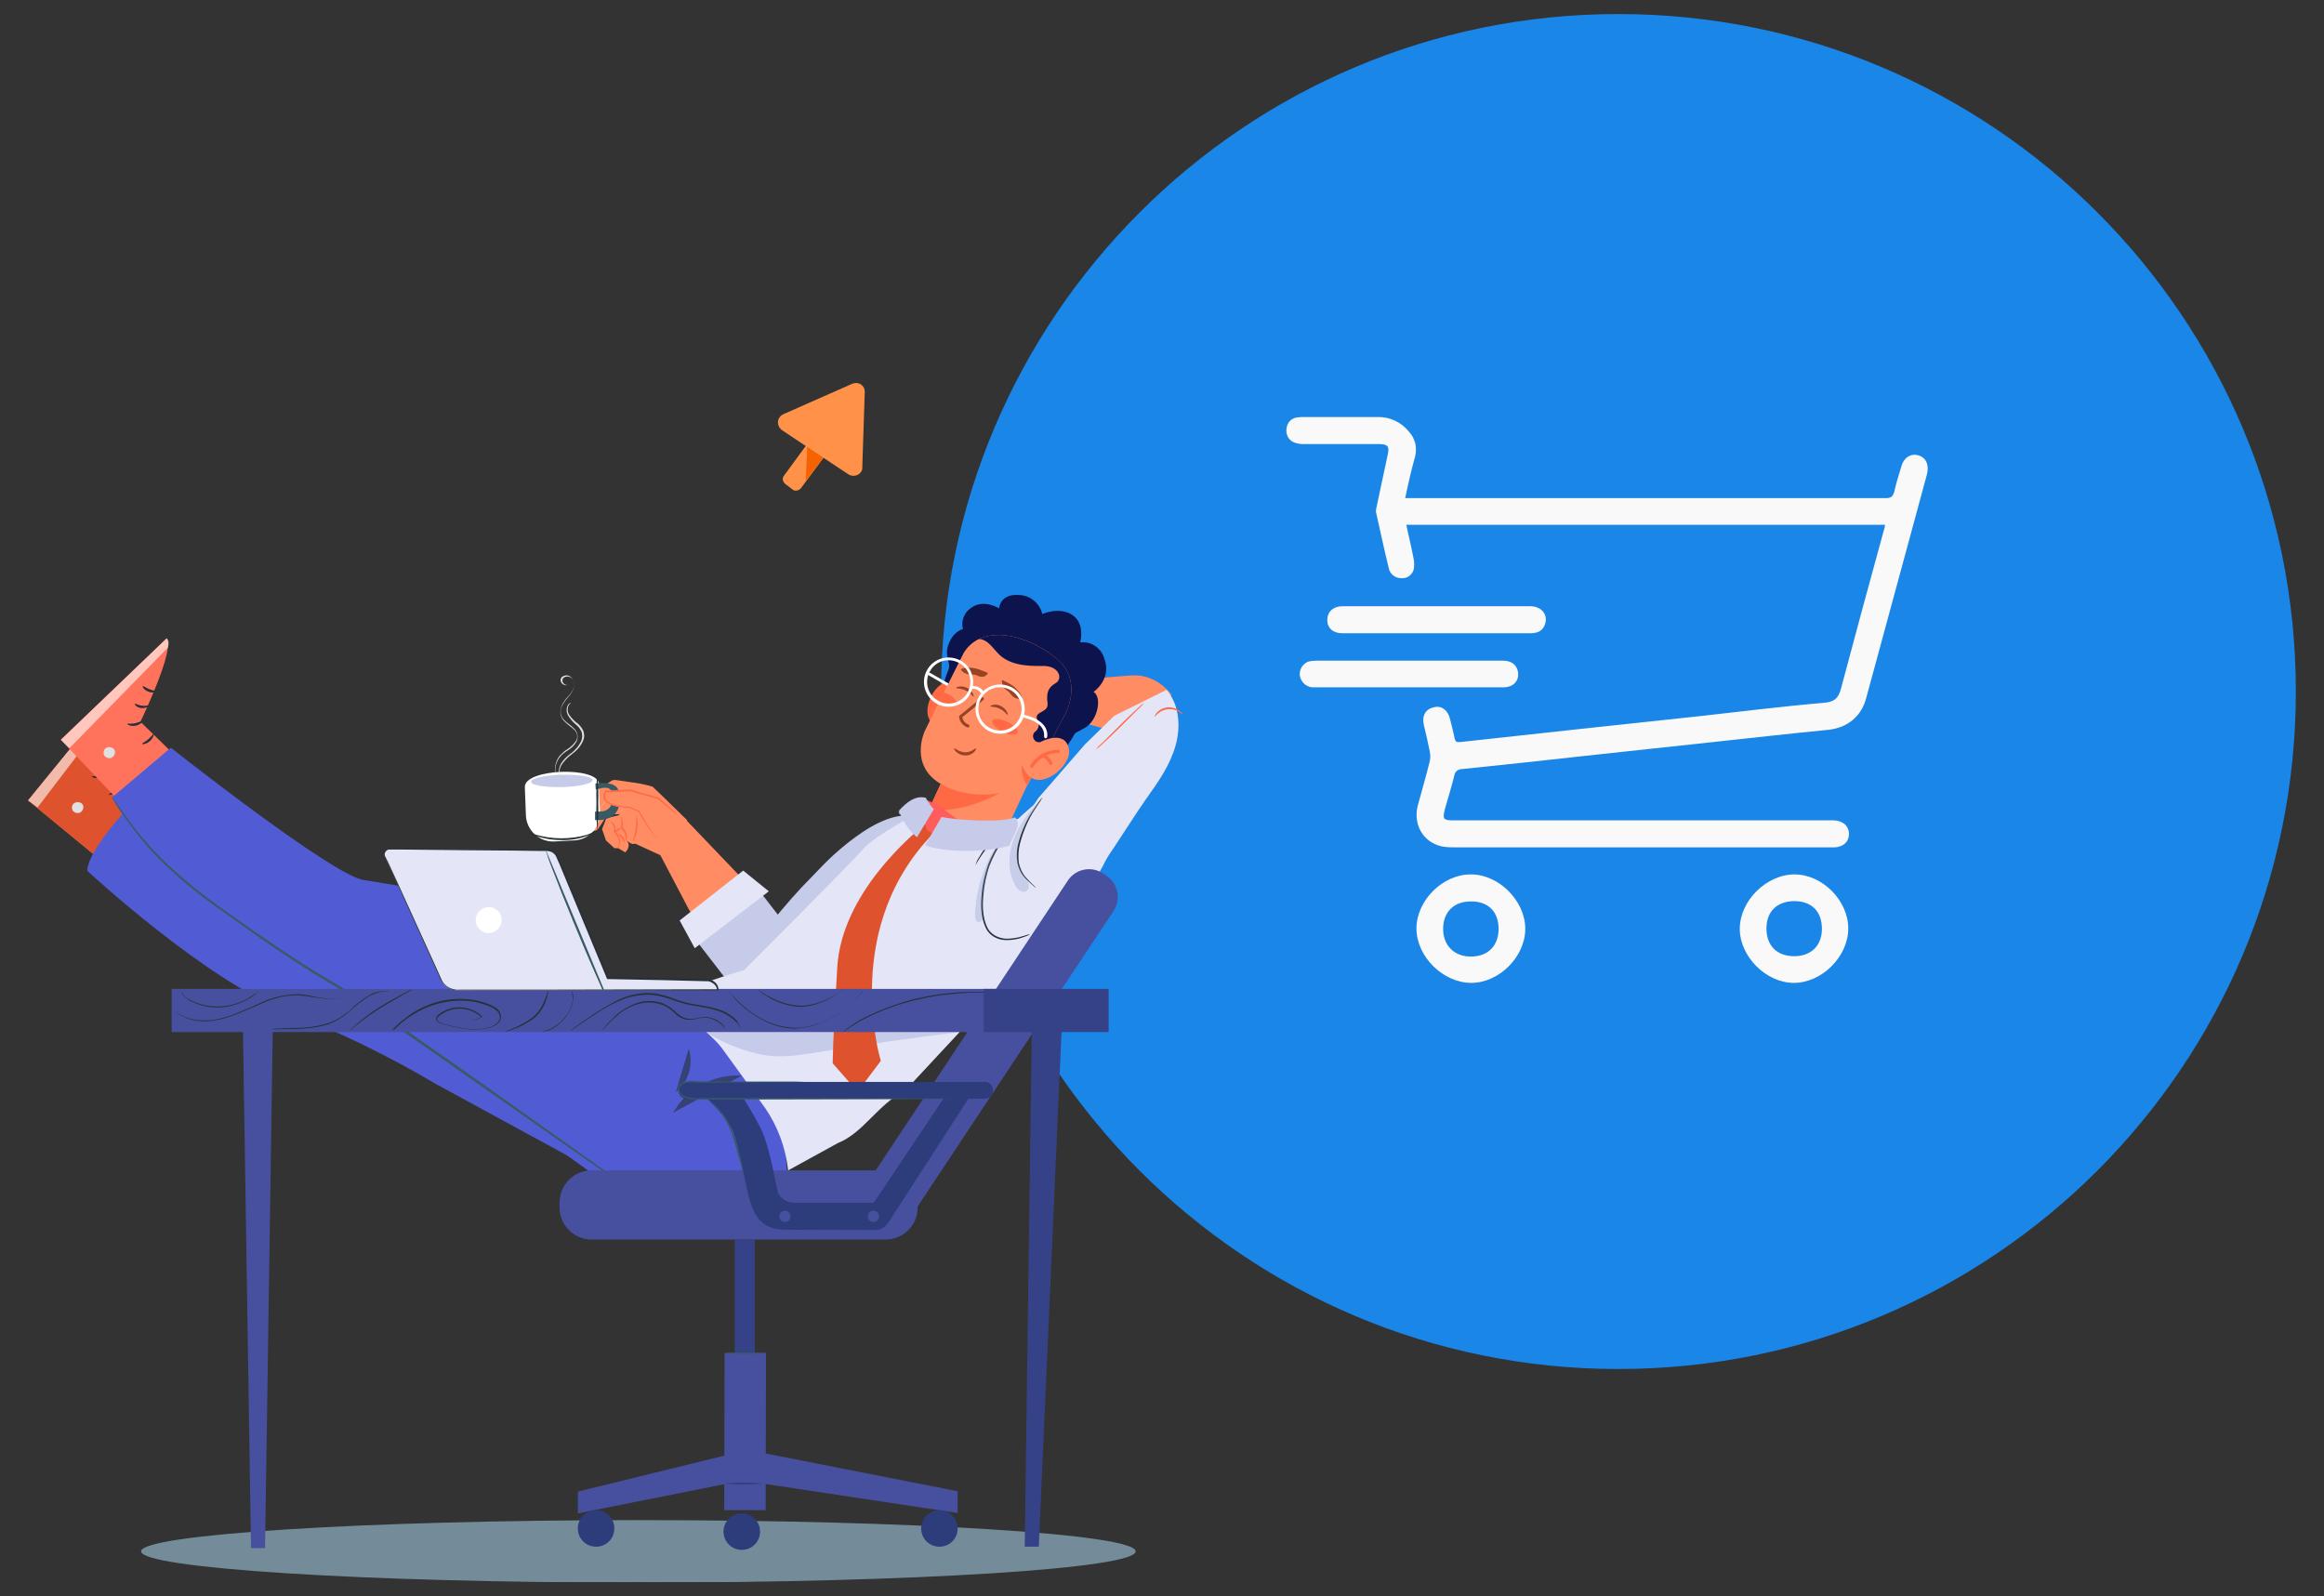 <?xml version="1.0" encoding="utf-8"?>
<!-- Generator: Adobe Illustrator 26.1.0, SVG Export Plug-In . SVG Version: 6.00 Build 0)  -->
<svg version="1.1" id="Layer_1" xmlns="http://www.w3.org/2000/svg" xmlns:xlink="http://www.w3.org/1999/xlink" x="0px" y="0px"
	 viewBox="0 0 662 454.7" style="enable-background:new 0 0 662 454.7;" xml:space="preserve">
<rect x="0" y="0" width="662" height="454.7" fill="#333333" stroke="none"/>
<style type="text/css">
	.st0{clip-path:url(#SVGID_00000008867627413957205370000010933957160928926624_);}
	.st1{fill:#1986E8;}
	.st2{fill:#F9F9F9;}
	.st3{clip-path:url(#SVGID_00000124864515881097513220000017689645517920709304_);}
	.st4{fill:#FF9248;}
	.st5{fill:#F46300;}
	.st6{clip-path:url(#SVGID_00000181063339369478353610000007171653810282808217_);}
	.st7{clip-path:url(#SVGID_00000020387689822498603700000018244559250982378384_);}
	.st8{opacity:0.54;}
	.st9{clip-path:url(#SVGID_00000075159883806540678570000005821810458163348354_);}
	.st10{fill:#ACD7F2;}
	.st11{fill:#FF8C62;}
	.st12{fill:#E4E6F7;}
	.st13{fill:#FF6A44;}
	.st14{fill:#FF9B6C;}
	.st15{fill:#FFFFFF;}
	.st16{fill:#375A64;}
	.st17{fill:#E0E0E0;}
	.st18{fill:#263238;}
	.st19{fill:#C5CBE8;}
	.st20{fill:#FF735D;}
	.st21{fill:#DE532E;}
	.st22{opacity:0.6;}
	.st23{clip-path:url(#SVGID_00000019663219196773874480000016786887909582172323_);}
	.st24{clip-path:url(#SVGID_00000163055796365666474650000008809718360323137978_);}
	.st25{clip-path:url(#SVGID_00000037687444166779735380000013915158659367729562_);}
	.st26{fill:url(#Rectangle_376_00000166673388147400350400000005270239471714006934_);}
	.st27{clip-path:url(#SVGID_00000119803440826188861400000000456214661460821128_);}
	.st28{fill:url(#Rectangle_377_00000158019563921820213520000007154685390541537198_);}
	.st29{clip-path:url(#SVGID_00000134940372237955268110000014488047842431545480_);}
	.st30{fill:#364275;}
	.st31{opacity:0.3;}
	.st32{clip-path:url(#SVGID_00000017511527708483382460000006842333445232997806_);}
	.st33{fill:#8594C9;}
	.st34{clip-path:url(#SVGID_00000076565709739155827060000016481054904308116891_);}
	.st35{fill:#47509E;}
	.st36{fill:#2D3C7A;}
	.st37{fill:#364287;}
	.st38{fill:#0D134C;}
	.st39{fill:#984324;}
	.st40{fill:#FF5C5B;}
</style>
<g>
	<g id="Group_9591" transform="translate(260.081)">
		<g>
			<defs>
				<rect id="SVGID_1_" x="8" y="4" width="385.9" height="385.9"/>
			</defs>
			<clipPath id="SVGID_00000041296571413898728560000011201165614376693657_">
				<use xlink:href="#SVGID_1_"  style="overflow:visible;"/>
			</clipPath>
			<g id="Group_9590" style="clip-path:url(#SVGID_00000041296571413898728560000011201165614376693657_);">
				<path id="Path_7757" class="st1" d="M200.9,4c106.6,0,193,86.4,193,193s-86.4,193-193,193S8,303.5,8,197S94.4,4,200.9,4"/>
				<path id="Path_7758" class="st2" d="M140.2,141.9h137c1.4,0,1.9-0.5,2.3-1.8c0.5-2.3,1.2-4.5,1.9-6.8c0.7-2.9,2.7-4.2,4.9-3.6
					c2.3,0.6,3.2,2.8,2.5,5.5c-4,14.7-8,29.5-12,44.2c-1.8,6.5-3.5,13-5.3,19.5c-1.4,5.3-5.4,8.4-10.7,9
					c-11.3,1.1-22.6,2.4-33.9,3.6c-11.7,1.3-23.5,2.5-35.2,3.8c-11.8,1.3-23.6,2.6-35.4,3.8c-1.1,0-2,0.8-2.1,1.8
					c-0.8,3.2-1.8,6.4-2.7,9.6c-0.7,2.8-0.5,3.2,2.4,3.2h108.4c2.6,0.1,4.3,1.6,4.3,3.9c0,2.2-1.6,3.7-4.2,3.8H155
					c-1.5,0-3,0-4.5-0.3c-5.4-1.3-8.1-6.4-6.7-11.7c1.1-4.1,2.3-8.1,3.3-12.2c0.3-1,0.3-2.1,0.1-3.1c-0.5-2.5-1.1-5.1-1.7-7.6
					c-0.6-2.6,0.5-4.5,2.8-5c2.1-0.6,4,0.7,4.6,3.1c0.5,1.9,1,3.9,1.4,5.8c0.2,0.9,0.6,1.1,1.5,1c11-1.2,22-2.4,33-3.6
					c11.8-1.3,23.6-2.5,35.4-3.8s23.6-2.8,35.4-3.8c3.2-0.3,4.1-1.6,4.8-4.3c4-15,8-29.8,12.1-44.7c0.2-0.5,0.3-1.1,0.4-1.7H140.5
					c0.7,3.3,1.5,6.5,2.1,9.7c0.2,1,0.2,2.1,0,3.1c-0.5,1.6-2,2.6-3.6,2.4c-1.7,0-3.2-1.2-3.5-2.9c-1.3-5.3-2.4-10.5-3.6-15.8
					c-0.1-0.5,0-0.9,0.1-1.4c1.1-5,2.1-10,3.2-15c0.6-2.5,0-3.1-2.6-3.1h-21.4c-0.8,0-1.7-0.1-2.5-0.4c-1.7-0.6-2.6-2.3-2.3-4.1
					c0.2-1.7,1.5-3,3.2-3.1c0.6-0.1,1.1-0.1,1.7-0.1h21c3.4-0.1,6.7,1.4,8.9,4.1c1.8,1.9,2.5,4.6,1.8,7.2
					C141.9,134.1,141,138,140.2,141.9"/>
				<path id="Path_7759" class="st2" d="M159,280c-8,0-15.6-7.5-15.6-15.5c0-7.9,7.4-15.4,15.4-15.4c8-0.1,15.6,7.5,15.6,15.5
					C174.4,272.5,167,280,159,280 M158.8,256.8c-4.8,0-7.8,3.1-7.8,7.8c0,4.7,3.1,7.9,7.9,7.9c4.9,0,7.9-3.1,7.9-7.9
					C166.8,259.7,163.8,256.7,158.8,256.8"/>
				<path id="Path_7760" class="st2" d="M266.4,264.5c0,8-7.5,15.5-15.5,15.5c-7.9,0-15.4-7.5-15.4-15.4c0-8,7.6-15.5,15.6-15.5
					C259,249.1,266.4,256.5,266.4,264.5 M243.1,264.5c0,4.9,3,7.9,7.9,7.9c4.8,0,7.9-3,7.9-7.8c0-4.9-2.9-7.9-7.9-7.9
					C246,256.8,243.1,259.7,243.1,264.5"/>
				<path id="Path_7761" class="st2" d="M141.3,188.2H168c2.4,0,3.9,1.1,4.3,3.1c0.5,2.6-1.3,4.5-4.1,4.5h-53.8
					c-2,0.2-3.8-1.2-4.2-3.2c-0.3-1.7,0.7-3.4,2.3-4.1c0.8-0.2,1.7-0.3,2.5-0.3H141.3z"/>
				<path id="Path_7762" class="st2" d="M149,180.4h-26.7c-2.7,0-4.3-1.5-4.3-3.8s1.7-3.9,4.3-3.9h53.5c3.2,0,5.2,2.4,4.2,5.2
					c-0.6,1.7-1.9,2.5-4.2,2.5L149,180.4z"/>
			</g>
		</g>
	</g>
	<g id="Group_9593" transform="translate(213.63 105.098)">
		<g>
			<defs>
				<rect id="SVGID_00000029023441458296185800000014004790612582720679_" x="8" y="4" width="24.7" height="30.7"/>
			</defs>
			<clipPath id="SVGID_00000167382354816388386770000016742290436639233184_">
				<use xlink:href="#SVGID_00000029023441458296185800000014004790612582720679_"  style="overflow:visible;"/>
			</clipPath>
			
				<g id="Group_9592" transform="translate(0 0)" style="clip-path:url(#SVGID_00000167382354816388386770000016742290436639233184_);">
				<path id="Path_7763" class="st4" d="M32,27.9l0.7-21.4c0-1.4-1.1-2.5-2.5-2.5c-0.3,0-0.7,0.1-1,0.2L9.5,12.9
					c-1.3,0.6-1.9,2.1-1.3,3.4c0.2,0.5,0.6,0.9,1,1.2L28,30c1.2,0.8,2.8,0.5,3.6-0.6C31.9,29,32.1,28.4,32,27.9"/>
				<path id="Path_7764" class="st4" d="M14.5,34l8.3-11.2c0.6-0.7,0.4-1.7-0.3-2.3c0,0,0,0-0.1-0.1l-2.1-1.6
					c-0.7-0.6-1.7-0.4-2.3,0.3c0,0,0,0-0.1,0.1L9.7,30.4c-0.6,0.7-0.4,1.7,0.3,2.3c0,0,0,0,0.1,0.1l2.1,1.6
					C12.8,34.9,13.9,34.7,14.5,34C14.4,34,14.5,34,14.5,34"/>
				<path id="Path_7765" class="st5" d="M20.9,25.3l-4.6-3.1l-0.4,9.7L20.9,25.3z"/>
			</g>
		</g>
	</g>
	<g id="Group_9618" transform="translate(0 165.315)">
		<g>
			<defs>
				<rect id="SVGID_00000135670863753578172440000007016765236245434267_" x="8" y="4" width="328.9" height="281.4"/>
			</defs>
			<clipPath id="SVGID_00000071533697572994308390000003386054785766745243_">
				<use xlink:href="#SVGID_00000135670863753578172440000007016765236245434267_"  style="overflow:visible;"/>
			</clipPath>
			<g id="Group_9617" style="clip-path:url(#SVGID_00000071533697572994308390000003386054785766745243_);">
				<g id="Group_9604">
					<g>
						<defs>
							<rect id="SVGID_00000155120022530820272590000006296766757124442811_" x="8" y="4" width="328.9" height="281.4"/>
						</defs>
						<clipPath id="SVGID_00000091732778653326785070000009015845404297591704_">
							<use xlink:href="#SVGID_00000155120022530820272590000006296766757124442811_"  style="overflow:visible;"/>
						</clipPath>
						<g id="Group_9603" style="clip-path:url(#SVGID_00000091732778653326785070000009015845404297591704_);">
							<g id="Group_9596" transform="translate(32.188 263.729)" class="st8">
								<g id="Group_9595">
									<g>
										<defs>
											<rect id="SVGID_00000143587187284520819620000003359696094442172582_" x="8" y="4" width="283.3" height="17.7"/>
										</defs>
										<clipPath id="SVGID_00000133510158981116440190000014660098862665945767_">
											<use xlink:href="#SVGID_00000143587187284520819620000003359696094442172582_"  style="overflow:visible;"/>
										</clipPath>
										<g id="Group_9594" style="clip-path:url(#SVGID_00000133510158981116440190000014660098862665945767_);">
											<path id="Path_7766" class="st10" d="M291.3,12.9c0,4.9-63.4,8.9-141.6,8.9S8,17.7,8,12.9S71.4,4,149.6,4
												S291.3,8,291.3,12.9"/>
										</g>
									</g>
								</g>
							</g>
							<path id="Path_7767" class="st11" d="M333.7,32.6c0,0-4.1-6-11.4-5.5S311.5,28,311.5,28l-2.6,12.7l7.7,2.1"/>
							<path id="Path_7768" class="st12" d="M317.4,38.6l-8.3,8.1L295.8,62l-10.2,15.2l7.9,16.4l10.8,1.2L317,76.6
								c5.3-8,5.8-9,9.6-14.5c3.3-4.6,6.6-9.3,8.2-14.8s1.2-11.8-2.5-16.1"/>
							<path id="Path_7769" class="st13" d="M326,34.9c-0.6,0.7-1.3,1.4-2,2l-4.8,4.8c-1.9,1.9-3.6,3.5-4.9,4.7
								c-0.7,0.7-1.4,1.3-2.2,1.8c0.6-0.7,1.3-1.4,2-2l4.8-4.8c1.9-1.9,3.6-3.5,4.9-4.7C324.5,36,325.2,35.4,326,34.9"/>
							<path id="Path_7770" class="st13" d="M336.9,38.2c-0.1,0-0.4-0.3-1.1-0.8c-1.9-1.1-4.2-0.9-5.9,0.5c-0.6,0.5-0.9,1-1,0.9
								c0,0,0.1-0.5,0.7-1.2c1.7-1.7,4.3-1.9,6.3-0.5C336.7,37.6,337,38.1,336.9,38.2"/>
							<path id="Path_7771" class="st11" d="M225.9,100.1l-31.2-32.6L188,78.1l8.3,15.8c0,0,9,14.7,13.6,19.9s5,4.1,5,4.1
								L225.9,100.1z"/>
							<path id="Path_7772" class="st11" d="M183.2,58.1c-0.1-0.1-5.6-0.9-7.7-1.2c-0.6-0.1-1.1,0-1.6,0.4l-3.3,2.2l-2.7,5.7
								l0.8,0.5l-0.8,5.1c0.6,0.7,1.6,0.8,2.3,0.2c0.1-0.1,0.2-0.2,0.3-0.4c0.9-1.2,1.7-2.5,2.4-3.9l3.6-0.1l-0.2,0.3l-3.6,0.9
								l-1.2,3.1l1.1,3.2l2.4,2.2l1.1,0l2,1.2c0,0,2-1.8,0.3-3.5c0,0,1.6,1.6,2.5,1l7.4,3.4l5.8-5.6l1.6-4.5c0,0-9.3-9.1-9.8-9.5
								C185,58.5,184.1,58.3,183.2,58.1"/>
							<path id="Path_7773" class="st13" d="M178.3,74.1c-0.1,0,0-0.5-0.1-1.1c-0.1-0.9-0.6-1.7-1.2-2.2l-0.1-0.1l-0.1-0.1l0-0.2
								c0.3-0.8,0.3-1.7,0.1-2.5c-0.1-0.6-0.3-1-0.3-1c0,0,0.3,0.3,0.6,1c0.3,0.9,0.3,1.8,0,2.7l-0.1-0.3l0.2,0.1
								c0.8,0.6,1.2,1.6,1.3,2.5C178.6,73.7,178.4,74.1,178.3,74.1"/>
							<path id="Path_7774" class="st13" d="M175.7,76.4c0.3-0.3,0.5-0.7,0.6-1.1c0.2-1-0.1-2-0.8-2.8c-0.2-0.3-0.4-0.5-0.6-0.8
								l-0.1-0.1l0-0.1c0.3-0.7,0.1-1.6-0.4-2.2c-0.4-0.4-0.8-0.6-0.7-0.6c0,0,0.4,0,0.9,0.4c0.7,0.6,0.9,1.6,0.6,2.5l0-0.2
								c0.2,0.2,0.4,0.5,0.6,0.8c0.4,0.5,0.6,1,0.8,1.6c0.1,0.5,0.1,1-0.1,1.5C176.3,76.3,175.7,76.5,175.7,76.4"/>
							<path id="Path_7775" class="st13" d="M176.8,70.6c0.1,0.1-0.3,0.4-0.7,0.7s-0.9,0.4-1,0.3s0.3-0.4,0.7-0.7
								S176.7,70.5,176.8,70.6"/>
							<path id="Path_7776" class="st13" d="M177.9,74.6c-0.1,0-0.3-0.6-0.8-1.2s-1.1-0.9-1.1-1.1c0-0.1,0.8,0,1.4,0.8
								S178.1,74.6,177.9,74.6"/>
							<path id="Path_7777" class="st13" d="M180.2,74.6c-0.1-0.1,0.6-1.7,0.9-3.8c0.3-2.1,0-3.9,0.1-3.9c0.5,1.3,0.6,2.7,0.3,4
								C181.4,72.2,181,73.5,180.2,74.6"/>
							<path id="Path_7778" class="st14" d="M172.7,62c0.1,0,0,0.3-0.2,0.8c-0.2,0.7-0.6,1.3-1,1.8c-0.5,0.6-1.1,0.9-1.8,1
								c-0.6,0.1-0.9-0.1-0.9-0.1c0-0.1,0.3,0,0.8-0.2c0.6-0.2,1.2-0.5,1.6-1c0.4-0.5,0.8-1.1,1.1-1.6
								C172.5,62.2,172.6,61.9,172.7,62"/>
							<path id="Path_7779" class="st14" d="M176.6,66.1c-0.1-0.1,0.1-0.4,0.3-0.7s0.4-0.6,0.5-0.6s0.2,0.4-0.1,0.8
								S176.6,66.2,176.6,66.1"/>
							<path id="Path_7780" class="st15" d="M157.9,74.4c-4.3,0.2-8-3.2-8.1-7.6c0,0,0,0,0,0l-0.3-7.9c-0.2-5.3,21.1-6,21.1-0.8
								c0,0.2,0.1,4.1,0.3,8c0.2,4.3-3.2,7.9-7.5,8c0,0,0,0,0,0L157.9,74.4z"/>
							<path id="Path_7781" class="st16" d="M169.6,57.9c1.3-0.2,2.5-0.2,3.8,0c0.9,0.1,1.8,0.5,2.4,1.2c0.4,0.6,0.6,1.3,0.6,2.1
								c0.2,1.4,0.1,2.8-0.4,4.1c-0.6,1.2-1.6,2.1-2.8,2.5c-1.2,0.5-2.5,0.6-3.7,0.5c0-0.8,0-1.6,0-2.4c0.8,0,1.5,0,2.2-0.1
								c0.8-0.1,1.4-0.5,2-1.1c0.7-1,1-2.3,0.8-3.5c0-0.5-0.1-1-0.4-1.4c-0.5-0.5-1.1-0.8-1.8-0.7c-0.9,0-1.8,0.2-2.6,0.5"/>
							<path id="Path_7782" class="st17" d="M161.6,29.7c-0.1,0.1-0.2,0.2-0.4,0.2c-0.4,0-0.8-0.2-1.1-0.5c-0.2-0.2-0.3-0.5-0.4-0.8
								c-0.1-0.4,0.1-0.7,0.3-1c0.7-0.6,1.7-0.7,2.4-0.2c0.9,0.6,1.3,1.7,1.1,2.8c-0.2,1.1-0.8,2.2-1.6,3c-0.8,0.9-1.5,1.9-2,3
								c-0.4,1.2-0.2,2.5,0.7,3.5c0.9,1,2.1,1.6,3,2.6c0.5,0.5,0.8,1.1,0.9,1.8c0.1,0.6,0,1.3-0.3,1.9c-0.6,1-1.4,1.8-2.4,2.4
								c-0.8,0.5-1.6,1.1-2.2,1.8c-0.9,1.1-1.4,2.4-1.4,3.8c0,0.5,0,1,0.1,1.5c-0.1-0.1-0.1-0.3-0.1-0.4c-0.1-0.4-0.1-0.8-0.1-1.2
								c0-1.5,0.5-2.9,1.4-4c0.7-0.7,1.4-1.4,2.3-1.9c0.9-0.6,1.7-1.4,2.3-2.3c0.3-0.5,0.4-1.1,0.3-1.6c-0.1-0.6-0.4-1.1-0.8-1.5
								c-0.9-0.9-2.1-1.6-3-2.6c-1-1.1-1.2-2.6-0.7-4c0.5-1.2,1.2-2.2,2.1-3.1c0.8-0.8,1.3-1.8,1.5-2.8c0.2-0.9-0.1-1.9-0.9-2.4
								c-0.6-0.4-1.5-0.4-2.1,0.1c-0.4,0.4-0.4,1.1,0,1.5c0.2,0.3,0.5,0.5,0.9,0.5C161.5,29.8,161.6,29.7,161.6,29.7"/>
							<path id="Path_7783" class="st11" d="M172.5,60.3l7-0.3l8,2.3l10,8.5c0,0-7.6,5.6-10.1,3.2s-5.3-7.9-5.3-7.9l-2.8-1.2
								C179.2,64.8,169.9,64.8,172.5,60.3"/>
							<path id="Path_7784" class="st13" d="M192.9,66.8c-0.1-0.1-0.3-0.2-0.4-0.3l-1.1-0.9l-4-3.3l0.1,0l-8-2.2l0.1,0l-7,0.3
								l0.2-0.1l-0.1,0.1c-0.5,0.7-0.5,1.5,0,2.2c0.6,0.6,1.3,1,2,1.2c1.5,0.4,3,0.7,4.6,0.7h0l0,0l2.8,1.2l0.1,0l0,0.1
								c1.1,2.1,2.3,4,3.6,6c0.5,0.7,0.9,1.2,1.2,1.5c0.2,0.2,0.3,0.3,0.4,0.5c-0.2-0.1-0.4-0.3-0.5-0.5c-0.4-0.5-0.9-1-1.3-1.5
								c-1.4-1.9-2.6-3.8-3.7-5.9l0.1,0.1l-2.8-1.2l0.1,0c-1.6,0-3.2-0.2-4.7-0.7c-0.9-0.2-1.6-0.7-2.3-1.3
								c-0.3-0.4-0.5-0.9-0.4-1.4c0-0.5,0.2-0.9,0.4-1.3l0.1-0.1l0.1-0.1l0.1,0l7-0.3h0l0,0l8,2.3l0,0l0,0l3.9,3.4l1,0.9
								C192.7,66.6,192.8,66.7,192.9,66.8"/>
							<path id="Path_7785" class="st18" d="M170.1,71.3c0,0-0.2,0.2-0.7,0.5c-0.3,0.2-0.6,0.3-0.9,0.5c-0.4,0.2-0.8,0.4-1.2,0.5
								c-2.4,0.9-5,1.3-7.6,1.2c-2.6,0-5.1-0.5-7.5-1.3c-0.7-0.3-1.4-0.6-2.1-0.9c-0.5-0.3-0.7-0.4-0.7-0.4c0-0.1,1.1,0.4,3,1
								c2.4,0.7,4.9,1.1,7.4,1.1c2.5,0,5-0.3,7.4-1C169,71.8,170.1,71.2,170.1,71.3"/>
							<path id="Path_7786" class="st18" d="M170.2,71.4c-0.3-2.7-0.4-5.4-0.3-8.1c-0.1-2.7,0-5.4,0.2-8.1c0.3,2.7,0.4,5.4,0.3,8.1
								C170.5,66,170.4,68.7,170.2,71.4"/>
							<path id="Path_7787" class="st17" d="M159.5,56c0,0-0.1-0.1-0.1-0.2c-0.1-0.2-0.2-0.5-0.2-0.7c-0.1-0.9,0.1-1.9,0.5-2.7
								c0.7-1.2,1.7-2.2,2.8-3c1.3-0.9,2.4-2.2,3.1-3.7c0.3-0.8,0.3-1.6,0.1-2.4c-0.3-0.7-0.7-1.4-1.3-1.9c-1.1-0.9-2-1.9-2.7-3.1
								c-0.4-0.9-0.4-1.9,0.1-2.8c0.1-0.2,0.3-0.4,0.6-0.5c0.2-0.1,0.2-0.1,0.3-0.1c-0.3,0.2-0.5,0.4-0.7,0.7
								c-0.4,0.8-0.4,1.7,0,2.5c0.7,1.1,1.7,2.1,2.8,2.9c0.6,0.6,1.1,1.3,1.4,2c0.3,0.9,0.3,1.8-0.1,2.7c-0.7,1.6-1.9,2.9-3.3,3.9
								c-1.1,0.8-2,1.8-2.8,2.9c-0.5,0.8-0.7,1.7-0.6,2.6C159.3,55.6,159.5,55.9,159.5,56"/>
							
								<rect id="Rectangle_372" x="199.3" y="88.8" transform="matrix(0.792 -0.611 0.611 0.792 -17.25 149.573)" class="st19" width="22.9" height="22.5"/>
							<path id="Path_7788" class="st19" d="M237.6,78.1c-2.1,1.9-4.1,4-6.1,6.1c-4.2,4.2-8.1,8.7-11.8,13.3c-1.4,1.8-2.7,4.1-2,6.3
								c0.7,2,3,3,5.1,2.8c2.1-0.3,4-1.2,5.7-2.5c9.7-6.6,17-16.2,24.1-25.6l3.7-4.8c0.9-1.2,2.8-2.9,3-4.5c0.4-2.6-2.6-2.2-4.4-1.8
								C248.7,68.9,242.3,73.9,237.6,78.1"/>
							<path id="Path_7789" class="st12" d="M197.9,104.8l-4.3-7.9l18.1-14.2l7.3,5.9L197.9,104.8z"/>
							<path id="Path_7790" class="st20" d="M47,67.9l-17.1-13c0,0,7.4-21.8,4.5-24.5L8,62.7L33.9,84L47,67.9z"/>
							<path id="Path_7791" class="st21" d="M47,67.9l-17.1-13c0,0,7.4-21.8,4.5-24.5L8,62.7L33.9,84L47,67.9z"/>
							<path id="Path_7792" class="st17" d="M23.1,66c-0.7,0.5-1.7,0.4-2.3-0.3c-0.5-0.7-0.4-1.7,0.3-2.2c0.8-0.5,1.8-0.4,2.4,0.3
								c0.5,0.8,0.2,1.8-0.6,2.3"/>
							<g id="Group_9599" transform="translate(0 26.402)" class="st22">
								<g id="Group_9598">
									<g>
										<defs>
											<rect id="SVGID_00000123403397788557863330000011046955680375827856_" x="8" y="4" width="27.1" height="34.4"/>
										</defs>
										<clipPath id="SVGID_00000112631490102252575320000003437446509462031261_">
											<use xlink:href="#SVGID_00000123403397788557863330000011046955680375827856_"  style="overflow:visible;"/>
										</clipPath>
										<g id="Group_9597" style="clip-path:url(#SVGID_00000112631490102252575320000003437446509462031261_);">
											<path id="Path_7793" class="st15" d="M8,36.3l2.7,2L34.9,6.6c0,0,0.5-2-0.6-2.6L8,36.3z"/>
										</g>
									</g>
								</g>
							</g>
							<path id="Path_7794" class="st18" d="M30.4,54.5c-0.2-0.1-0.9,0.6-2,1c-1.1,0.4-2.1,0.2-2.2,0.4c-0.1,0.2,1,0.7,2.4,0.2
								S30.6,54.6,30.4,54.5"/>
							<path id="Path_7795" class="st18" d="M31.8,50c-0.1-0.2-0.9,0.3-2.1,0.3c-1.1,0-1.9-0.4-2.1-0.3c-0.1,0.1,0.7,1,2.1,1
								S31.9,50.1,31.8,50"/>
							<path id="Path_7796" class="st18" d="M29.3,44.7c-0.2,0.1,0.5,1,1.7,1.3c1.2,0.3,2.1-0.2,2.1-0.3c-0.1-0.2-0.9-0.1-1.9-0.4
								C30.1,45.1,29.4,44.6,29.3,44.7"/>
							<path id="Path_7797" class="st18" d="M34,57.9c-0.2-0.1-0.6,0.9-1.4,1.7c-0.8,0.9-1.6,1.3-1.6,1.5c0,0.2,1.2,0,2.1-1
								S34.2,57.9,34,57.9"/>
							<path id="Path_7798" class="st20" d="M55.4,55.3L40,40.3c0,0,10-20.7,7.5-23.8L17.3,45.4l23.1,24.3L55.4,55.3z"/>
							<path id="Path_7799" class="st17" d="M31.9,50.5c-0.8,0.4-1.7,0.1-2.2-0.6c-0.4-0.8-0.2-1.7,0.6-2.2c0.8-0.4,1.8-0.1,2.3,0.6
								c0.4,0.8,0,1.8-0.8,2.2"/>
							<g id="Group_9602" transform="translate(9.349 12.558)" class="st22">
								<g id="Group_9601">
									<g>
										<defs>
											<rect id="SVGID_00000106850817107796235300000003091692245674120833_" x="8" y="4" width="30.7" height="31.2"/>
										</defs>
										<clipPath id="SVGID_00000010278138794250060260000000492761724157422479_">
											<use xlink:href="#SVGID_00000106850817107796235300000003091692245674120833_"  style="overflow:visible;"/>
										</clipPath>
										<g id="Group_9600" style="clip-path:url(#SVGID_00000010278138794250060260000000492761724157422479_);">
											<path id="Path_7800" class="st15" d="M8,32.9l2.4,2.4l28-28.6c0,0,0.8-1.9-0.3-2.7L8,32.9z"/>
										</g>
									</g>
								</g>
							</g>
							<path id="Path_7801" class="st18" d="M40.6,40c-0.1-0.1-0.9,0.5-2.1,0.7c-1.2,0.3-2.2,0-2.2,0.2c-0.1,0.2,1,0.8,2.4,0.5
								S40.8,40.1,40.6,40"/>
							<path id="Path_7802" class="st18" d="M42.5,35.7c-0.1-0.2-1,0.2-2.1,0c-1.1-0.1-1.9-0.7-2-0.5c-0.2,0.1,0.6,1.1,1.9,1.2
								S42.7,35.8,42.5,35.7"/>
							<path id="Path_7803" class="st18" d="M40.7,30.2c-0.2,0.1,0.3,1,1.5,1.5s2.1,0.1,2.1-0.1c0-0.2-0.9-0.2-1.8-0.6
								C41.5,30.6,40.9,30,40.7,30.2"/>
							<path id="Path_7804" class="st18" d="M43.8,43.8c-0.2-0.1-0.7,0.8-1.6,1.5c-0.9,0.8-1.8,1.1-1.7,1.3c0,0.2,1.2,0.1,2.2-0.8
								S43.9,43.8,43.8,43.8"/>
						</g>
					</g>
				</g>
				<g id="Group_9606" transform="translate(23.859 43.694)">
					<g>
						<defs>
							<path id="SVGID_00000052798412338355094040000014995531317522000554_" d="M8,18.2c21,36.1,73.6,58.2,76.5,61.5
								s58.7,45,65.2,48.9s50.8-1.4,50.8-1.4l-0.8-11.2l-9.9-18.6L170.7,84l-61.2-32.2l-19.8-8.5l-9.9-1.6C71.1,40.6,24.8,4,24.8,4
								L8,18.2z"/>
						</defs>
						<clipPath id="SVGID_00000176030792540308630680000017561177093197140386_">
							<use xlink:href="#SVGID_00000052798412338355094040000014995531317522000554_"  style="overflow:visible;"/>
						</clipPath>
						<g id="Group_9605" style="clip-path:url(#SVGID_00000176030792540308630680000017561177093197140386_);">
							
								<linearGradient id="Rectangle_376_00000170957241389146380640000007637391360409585328_" gradientUnits="userSpaceOnUse" x1="-562.107" y1="277.814" x2="-562.103" y2="277.814" gradientTransform="matrix(192.551 0 0 -128.584 108218.391 35790.754)">
								<stop  offset="0" style="stop-color:#7382FB"/>
								<stop  offset="1" style="stop-color:#515CD4"/>
							</linearGradient>
							
								<rect id="Rectangle_376" x="8" y="4" style="fill:url(#Rectangle_376_00000170957241389146380640000007637391360409585328_);" width="192.6" height="128.6"/>
						</g>
					</g>
				</g>
				<g id="Group_9608" transform="translate(16.843 58.534)">
					<g>
						<defs>
							<path id="SVGID_00000132083076654441762080000013555737543266953397_" d="M8,24.2c0,0,33.6,31.2,57.1,40.2
								c14.7,5.7,28.8,12.6,42.3,20.6l39.5,21.5l50.7-22.9l-10-17.9l-82.3-19.4L21.7,4C21.7,4,8.3,17.7,8,24.2"/>
						</defs>
						<clipPath id="SVGID_00000004508843110731283290000004463233834278216065_">
							<use xlink:href="#SVGID_00000132083076654441762080000013555737543266953397_"  style="overflow:visible;"/>
						</clipPath>
						<g id="Group_9607" style="clip-path:url(#SVGID_00000004508843110731283290000004463233834278216065_);">
							
								<linearGradient id="Rectangle_377_00000054984607176288980230000006662583697911953797_" gradientUnits="userSpaceOnUse" x1="-555.033" y1="262.587" x2="-555.029" y2="262.587" gradientTransform="matrix(189.622 0 0 -102.583 105237.609 26992.209)">
								<stop  offset="0" style="stop-color:#7382FB"/>
								<stop  offset="1" style="stop-color:#515CD4"/>
							</linearGradient>
							
								<rect id="Rectangle_377" x="8" y="4" style="fill:url(#Rectangle_377_00000054984607176288980230000006662583697911953797_);" width="189.6" height="102.6"/>
						</g>
					</g>
				</g>
				<g id="Group_9616">
					<g>
						<defs>
							<rect id="SVGID_00000170269475349660878970000012054486267531418799_" x="8" y="4" width="328.9" height="281.4"/>
						</defs>
						<clipPath id="SVGID_00000034805532744804025120000013092925035538562968_">
							<use xlink:href="#SVGID_00000170269475349660878970000012054486267531418799_"  style="overflow:visible;"/>
						</clipPath>
						<g id="Group_9615" style="clip-path:url(#SVGID_00000034805532744804025120000013092925035538562968_);">
							<path id="Path_7807" class="st30" d="M191.7,151.7c4-7,11.6-11.1,19.6-10.6"/>
							<path id="Path_7808" class="st30" d="M196.2,133.4c1.4,4.5,0,9.4-3.7,12.4"/>
							<path id="Path_7809" class="st16" d="M167.1,112.8c0.3,0.1,0.6,0.2,0.9,0.4c0.6,0.3,1.4,0.7,2.5,1.3c2.1,1.1,4.9,2.7,8,4.6
								s5.8,3.7,7.7,5c1,0.7,1.7,1.2,2.3,1.6c0.3,0.2,0.6,0.4,0.8,0.7c-0.3-0.1-0.6-0.3-0.9-0.5l-2.3-1.5c-2-1.3-4.7-3-7.7-4.9
								s-5.8-3.5-7.9-4.7l-2.4-1.4C167.6,113.2,167.4,113,167.1,112.8"/>
							<path id="Path_7810" class="st16" d="M176,171.3c0,0-0.1-0.1-0.4-0.3l-1.1-0.8l-4.4-3l-16-11.2l-23.7-16.6l-14-9.8l-7.4-5.2
								c-2.5-1.8-5.1-3.5-7.7-5.2c-5.3-3.3-10.7-6.3-15.7-9.6c-5-3.2-9.7-6.4-14.2-9.6c-4.4-3.2-8.7-6.1-12.6-9
								c-3.6-2.7-7.1-5.6-10.3-8.6c-4.8-4.4-9.1-9.3-12.8-14.7c-0.7-0.9-1.2-1.8-1.7-2.5s-0.9-1.4-1.2-1.9l-0.7-1.2
								c-0.2-0.3-0.2-0.4-0.2-0.4s0.1,0.1,0.3,0.4l0.8,1.1c0.3,0.5,0.7,1.1,1.3,1.9s1.1,1.6,1.8,2.5c3.8,5.3,8.1,10.1,12.9,14.5
								c3.3,3,6.8,5.9,10.4,8.6c3.9,2.9,8.1,5.8,12.6,9c4.5,3.1,9.2,6.3,14.2,9.5c5,3.2,10.3,6.2,15.7,9.5c2.7,1.7,5.3,3.4,7.7,5.2
								l7.4,5.2l14,9.8l23.6,16.7l15.9,11.3l4.3,3.1l1.1,0.8C175.8,171.2,176,171.3,176,171.3"/>
							<path id="Path_7811" class="st12" d="M265.1,64.1c0,0-16.1,8.7-19.1,12.3c-2.8,3.4-34,34.6-34,34.6s-20.2,6-19.4,7.7
								c1.4,3.1,7.1,8.6,10.1,11.4c1.3,1.2,2.6,2.6,3.6,4.1c2.6,3.5,7.5,10.4,11.7,16.2c3.6,5.3,5.8,11.3,6.5,17.7l14.2-7.8
								c7.3-2.9,11.2-10.9,19.2-15l24-25.8l7.3-14.9l2.4-36.7l-3.5,0.2l-13.4,1.8C274.7,69.8,263.1,68.6,265.1,64.1"/>
							<path id="Path_7812" class="st12" d="M278,73.8l11-4.9c2.8-2.7,5.7-5.2,8.8-7.5c0,0-13.8,17.1-1.7,22.8s21.8-9.4,21.8-9.4
								c-1.4,2.2-2.7,4.4-3.8,6.7c-1.4,2.9-8.6,12.2-8.6,12.2c-0.4,3.5-1.9,6.8-4.3,9.3c-4.1,4.7-8.8,12.5-12.4,14.5
								s-11.9,5.7-11.9,5.7c-1.7-8.9-2.2-18-1.5-27C276.6,82.1,278,73.8,278,73.8"/>
							<path id="Path_7813" class="st18" d="M295.1,87.6c-0.3-0.2-0.6-0.4-0.9-0.7c-0.8-0.7-1.6-1.4-2.3-2.2
								c-1.1-1.2-1.8-2.7-2.1-4.2c-0.3-1.9-0.2-3.9,0.3-5.7c0.9-3.4,2.3-6.6,4.3-9.5c0.7-1.1,1.4-2,1.8-2.6c0.2-0.3,0.5-0.6,0.8-0.9
								c-0.2,0.3-0.4,0.7-0.6,1c-0.4,0.6-1,1.5-1.7,2.6c-1.9,2.9-3.2,6.1-4.1,9.4c-0.5,1.8-0.6,3.7-0.4,5.6c0.3,1.5,0.9,2.9,1.9,4.1
								C293.8,86.5,295.2,87.5,295.1,87.6"/>
							<path id="Path_7814" class="st18" d="M293.4,100.9c-0.1,0.1-0.3,0.2-0.4,0.2c-0.3,0.1-0.7,0.3-1.3,0.5
								c-1.6,0.6-3.2,0.9-4.9,0.9c-1.2,0-2.3-0.2-3.4-0.8c-1.2-0.6-2.2-1.7-2.7-2.9c-1.2-2.6-1.4-5.8-1.1-9c0.2-3,0.9-6,1.9-8.9
								c0.9-2.3,2.1-4.5,3.5-6.5c1.2-1.7,2.2-3.1,3-4l0.9-1c0.1-0.1,0.2-0.2,0.3-0.3c-0.1,0.1-0.2,0.3-0.3,0.4l-0.8,1.1
								c-0.7,0.9-1.7,2.3-2.8,4.1c-1.4,2-2.5,4.2-3.4,6.5c-1,2.8-1.6,5.8-1.8,8.7c-0.3,3.1-0.1,6.3,1,8.7c0.5,1.2,1.4,2.1,2.5,2.7
								c1,0.5,2.1,0.8,3.2,0.8c1.6,0,3.3-0.3,4.8-0.8l1.3-0.4C293.1,101,293.3,100.9,293.4,100.9"/>
							<path id="Path_7815" class="st18" d="M289,68.5c-0.6,0.6-1.3,1.1-1.9,1.6c-3.1,2.5-5.8,5.6-8,9c-0.4,0.7-0.9,1.4-1.3,2.1
								c0.3-0.8,0.6-1.6,1.1-2.3c2-3.5,4.7-6.6,8-9.1C287.5,69.3,288.2,68.8,289,68.5"/>
							<g id="Group_9611" transform="translate(269.729 64.462)" class="st31">
								<g id="Group_9610">
									<g>
										<defs>
											<rect id="SVGID_00000124148703125328452820000018164422868892685242_" x="8" y="4" width="12" height="28.8"/>
										</defs>
										<clipPath id="SVGID_00000083073484398253947400000018345097593040026535_">
											<use xlink:href="#SVGID_00000124148703125328452820000018164422868892685242_"  style="overflow:visible;"/>
										</clipPath>
										<g id="Group_9609" style="clip-path:url(#SVGID_00000083073484398253947400000018345097593040026535_);">
											<path id="Path_7816" class="st33" d="M19.9,4L19.9,4C12.7,11.1,8.4,20.6,8,30.8c0,0.9,0.2,2.1,1.1,2.1c0.5,0,1-0.5,1.1-1
												c0-0.5,0-1.1-0.1-1.6c-0.2-4.7,0.5-9.3,2.1-13.7C13.6,12,17.2,7.8,19.9,4"/>
										</g>
									</g>
								</g>
							</g>
							<g id="Group_9614" transform="translate(279.522 58.874)" class="st31">
								<g id="Group_9613">
									<g>
										<defs>
											<rect id="SVGID_00000000181217821457938200000011905471844942406575_" x="8" y="4" width="8.4" height="25.9"/>
										</defs>
										<clipPath id="SVGID_00000174600099764838858660000002199334662792540086_">
											<use xlink:href="#SVGID_00000000181217821457938200000011905471844942406575_"  style="overflow:visible;"/>
										</clipPath>
										<g id="Group_9612" style="clip-path:url(#SVGID_00000174600099764838858660000002199334662792540086_);">
											<path id="Path_7817" class="st33" d="M16.4,4c-3,3.3-5.8,7-7.3,11.2s-1.6,9.2,0.7,13c0.6,1.1,1.9,2.1,3,1.5
												c0.7-0.5,1-1.5,0.6-2.3c-0.4-0.8-0.8-1.5-1.4-2.2c-2.1-3-2.2-7.1-1.1-10.6s3.2-6.6,5.3-9.6"/>
										</g>
									</g>
								</g>
							</g>
							<path id="Path_7818" class="st19" d="M201.1,128.7c5.1,3.3,10.9,5.5,16.8,6.6c5.1,0.8,10.2-0.1,15.3-0.9
								c13.2-2.1,26.7-4.1,40-5.7h-36.1C224.7,128.7,213.1,128.7,201.1,128.7"/>
							<path id="Path_7819" class="st18" d="M249.1,168.1c0.2-0.1,0.5-0.2,0.8-0.2c0.7-0.1,1.5-0.2,2.2-0.1c2.4,0.3,4.7,1.3,6.4,3.1
								c1,0.9,1.8,2,2.4,3.2c0.5,1,0.8,2.1,0.8,3.2c0,0.7-0.1,1.5-0.2,2.2c0,0.3-0.1,0.5-0.3,0.8c0.1-1,0.2-1.9,0.2-2.9
								c-0.1-1-0.4-2.1-0.9-3c-0.6-1.1-1.4-2.2-2.3-3c-1.7-1.6-3.8-2.7-6.1-3.1C251,168,250.1,168,249.1,168.1"/>
							<path id="Path_7820" class="st21" d="M263.9,69.1c-4.1,3.4-24.1,20-25.4,41.1s-1.3,27.4-1.3,27.4l7.1,8.1l6.6-8.8
								c0,0-12-38.9,16.3-66.1C267.4,66.2,263.9,69.1,263.9,69.1"/>
							<path id="Path_7821" class="st35" d="M252.3,187.8h-83.8c-5,0-9.1-4.1-9.1-9.1l0,0v-1.5c0-5,4.1-9.1,9.1-9.1h0h83.8
								c5,0,9.1,4.1,9.1,9.1l0,0v1.5C261.4,183.7,257.3,187.8,252.3,187.8L252.3,187.8"/>
							<path id="Path_7822" class="st35" d="M246.4,185.7l1,0.7c3.3,2.2,7.8,1.3,10-2c0,0,0,0,0,0l59.8-90.2c2.2-3.3,1.3-7.8-2-10
								c0,0,0,0,0,0l-1-0.7c-3.3-2.2-7.8-1.3-10,2c0,0,0,0,0,0l-59.8,90.2C242.1,179.1,243,183.5,246.4,185.7
								C246.4,185.7,246.4,185.7,246.4,185.7"/>
							<path id="Path_7823" class="st36" d="M201.4,147.7c0.2,0,6.2,5.9,7.6,9.8s3.2,13.6,4.1,17.3c1.2,5,3,9.9,9.9,10.2l26.1,0.1
								c1.6,0,3.1-0.8,4-2.2l22.8-35.3h-7.1l-19.9,29.7h-22.6c-1.6,0-3.1-0.7-4.1-1.9c-0.3-0.4-0.6-0.9-0.7-1.4
								c-0.5-2-2.3-12.6-4.5-17.2c-1.5-3.2-3.3-6.2-5.2-9.2H201.4z"/>
							<path id="Path_7824" class="st35" d="M225.2,181.2c0,0.9-0.7,1.6-1.6,1.6s-1.6-0.7-1.6-1.6s0.7-1.6,1.6-1.6h0
								C224.4,179.6,225.2,180.3,225.2,181.2"/>
							<path id="Path_7825" class="st35" d="M250.4,181.2c0,0.9-0.7,1.6-1.6,1.6s-1.6-0.7-1.6-1.6s0.7-1.6,1.6-1.6h0
								C249.7,179.6,250.4,180.3,250.4,181.2"/>
							<path id="Path_7826" class="st36" d="M280.6,147.7h-85.1c-1.2,0-2.2-1-2.2-2.2v-0.4c0-1.2,1-2.2,2.2-2.2h85.1
								c1.2,0,2.2,1,2.2,2.2v0.4C282.8,146.7,281.8,147.7,280.6,147.7"/>
							<path id="Path_7827" class="st16" d="M230.4,142.8c-0.1,0-0.1,0-0.2,0l-0.7,0l-2.6,0.1l-9.5,0.1c-4.1,0-9,0.1-14.5,0.1
								l-4.3,0c-1.4,0-3-0.3-4.3,0.5c-0.6,0.3-0.9,1.1-0.8,1.8c0.2,0.7,0.7,1.3,1.4,1.5c1.5,0.6,3.1,0.8,4.7,0.6h0l17.3,0l44.6,0.1
								l13.5,0.1l3.7,0l1,0c0.1,0,0.2,0,0.3,0c-0.1,0-0.2,0-0.3,0l-1,0l-3.7,0l-13.5,0.1l-44.6,0.1l-17.3,0h0
								c-1.7,0.1-3.3-0.1-4.9-0.7c-0.8-0.3-1.4-1-1.6-1.9c0-0.2,0-0.4,0-0.6c0-0.2,0.1-0.4,0.2-0.6c0.2-0.4,0.5-0.7,0.9-0.9
								c0.7-0.4,1.5-0.6,2.3-0.6c0.8,0,1.5,0,2.2,0.1l4.3,0.1l14.5,0l9.5,0l2.6,0l0.7,0C230.3,142.8,230.4,142.8,230.4,142.8"/>
							<path id="Path_7828" class="st16" d="M211.9,169.6c-0.1-0.3-0.2-0.6-0.3-0.9l-0.7-2.6c-0.7-2.8-1.5-5.6-2.4-8.3
								c-0.6-1.5-1.2-2.9-2-4.3c-0.7-1.1-1.4-2.2-2.3-3.2c-1.4-1.7-2.5-2.6-2.5-2.6c0.3,0.2,0.5,0.4,0.8,0.6
								c0.7,0.6,1.3,1.2,1.9,1.8c0.9,1,1.7,2,2.4,3.1c0.8,1.4,1.5,2.8,2.1,4.4c1,2.7,1.8,5.6,2.3,8.4c0.2,1.1,0.4,2,0.5,2.6
								C211.9,169,211.9,169.3,211.9,169.6"/>
							<rect id="Rectangle_380" x="209.3" y="187.8" class="st37" width="5.7" height="71.6"/>
							<path id="Path_7829" class="st35" d="M213.8,247.9l59,11.6v6.2l-59-8.9V247.9z"/>
							<path id="Path_7830" class="st36" d="M272.8,270.1c0,2.9-2.3,5.2-5.2,5.2s-5.2-2.3-5.2-5.2c0-2.9,2.3-5.2,5.2-5.2
								S272.8,267.2,272.8,270.1L272.8,270.1"/>
							<path id="Path_7831" class="st35" d="M212.3,247.9l-47.7,11.7v6.2l47.7-9.5V247.9z"/>
							<path id="Path_7832" class="st36" d="M164.6,270.1c0,2.9,2.3,5.2,5.2,5.2s5.2-2.3,5.2-5.2c0-2.9-2.3-5.2-5.2-5.2
								S164.6,267.2,164.6,270.1L164.6,270.1"/>
							<path id="Path_7833" class="st36" d="M206.1,271c0,2.9,2.3,5.2,5.2,5.2s5.2-2.3,5.2-5.2c0-2.9-2.3-5.2-5.2-5.2
								S206.1,268.1,206.1,271L206.1,271"/>
							<path id="Path_7834" class="st35" d="M218.1,264.9h-11.8l0.1-44.8h11.8L218.1,264.9z"/>
							<path id="Path_7835" class="st16" d="M217.8,220.2c-3.7,0.3-7.5,0.3-11.2,0C210.3,219.9,214.1,219.9,217.8,220.2"/>
							<path id="Path_7836" class="st36" d="M217.4,257.3c-3.7,0.3-7.5,0.3-11.2,0C209.9,257,213.7,257,217.4,257.3"/>
							<rect id="Rectangle_381" x="48.9" y="116.4" class="st35" width="244.7" height="12.3"/>
							<path id="Path_7837" class="st18" d="M100.7,116.6c0,0,0,0.1-0.1,0.1c-0.1,0.1-0.1,0.2-0.3,0.4c-0.3,0.4-0.8,0.8-1.2,1.1
								c-0.7,0.5-1.5,0.8-2.4,0.9c-1.1,0.2-2.2,0.2-3.3,0.2c-1.3-0.1-2.7-0.3-4-0.5c-1.5-0.3-3-0.5-4.5-0.6c-3.5,0-7,0.8-10.2,2.3
								c-3.5,1.4-6.8,3.1-9.9,4c-1.5,0.5-3,0.8-4.5,1c-1.3,0.2-2.7,0.2-4,0c-2-0.2-3.8-0.9-5.5-2c-0.6-0.4-1.2-0.9-1.7-1.5
								c0,0,0,0,0.1,0.1l0.3,0.3c0.4,0.4,0.9,0.7,1.3,1c1.6,1,3.5,1.7,5.5,1.9c1.3,0.1,2.6,0.1,4,0c1.5-0.2,3-0.6,4.5-1
								c3.1-1,6.3-2.6,9.8-4.1c3.2-1.5,6.7-2.2,10.3-2.3c1.5,0.1,3.1,0.3,4.6,0.7c1.3,0.3,2.6,0.5,3.9,0.6c1.1,0.1,2.2,0,3.3-0.1
								c0.8-0.1,1.6-0.4,2.3-0.8C99.7,117.7,100.3,117.2,100.7,116.6"/>
							<path id="Path_7838" class="st18" d="M73.9,116.8c-0.2,0.3-0.5,0.5-0.7,0.7c-0.7,0.6-1.4,1.2-2.2,1.6
								c-1.2,0.7-2.4,1.3-3.7,1.7c-1.5,0.5-3.1,0.8-4.8,0.9c-3,0.1-5.9-0.6-8.5-2c-0.8-0.5-1.5-1.1-2.1-1.9
								c-0.1-0.2-0.3-0.5-0.3-0.7c0-0.1-0.1-0.2-0.1-0.3c0.1,0.3,0.3,0.6,0.5,0.9c0.5,0.8,1.2,1.4,2.1,1.8c2.6,1.4,5.5,2,8.4,1.9
								c1.6-0.1,3.2-0.3,4.7-0.8c1.3-0.4,2.5-1,3.6-1.6c0.8-0.5,1.5-1,2.3-1.5C73.4,117.2,73.7,117,73.9,116.8"/>
							<path id="Path_7839" class="st18" d="M131.4,124.6c0.1,0,0.3,0.1,0.4,0.2c0.4,0.1,0.7,0.3,1.1,0.3c1.5,0.3,3,0,4.3-0.8l0,0.2
								c-1.5-1.3-3.3-2.2-5.3-2.4c-2.5-0.3-5,0.5-6.9,2.1c-0.3,0.2-0.5,0.5-0.5,0.8c0,0.3,0.2,0.6,0.5,0.8c0.3,0.2,0.6,0.3,0.9,0.4
								l1,0.3c1.4,0.4,2.8,0.7,4.3,1c1.5,0.3,3.1,0.4,4.6,0.4c0.8,0,1.6-0.1,2.4-0.3c0.4-0.1,0.8-0.2,1.2-0.3
								c0.4-0.1,0.8-0.2,1.1-0.4c0.6-0.3,1.1-0.7,1.5-1.2c0.4-0.6,0.5-1.2,0.3-1.9c-0.2-0.6-0.6-1.1-1.2-1.5
								c-0.5-0.4-1.1-0.7-1.6-0.9c-2.2-0.9-4.5-1.5-6.8-1.6c-4-0.2-8,0.5-11.6,2.1c-2.5,1.1-4.9,2.6-7,4.4c-0.7,0.7-1.3,1.2-1.7,1.6
								L112,128c0,0.1-0.1,0.1-0.2,0.1c0-0.1,0.1-0.1,0.1-0.2l0.4-0.4c0.4-0.4,0.9-0.9,1.7-1.6c2.1-1.8,4.4-3.4,7-4.5
								c3.7-1.7,7.7-2.4,11.7-2.1c2.4,0.1,4.7,0.7,6.9,1.6c0.6,0.3,1.2,0.6,1.7,0.9c0.6,0.4,1,1,1.3,1.7c0.2,0.7,0.1,1.6-0.3,2.2
								c-0.4,0.6-1,1-1.6,1.3c-0.4,0.2-0.8,0.3-1.2,0.4c-0.4,0.1-0.8,0.2-1.2,0.3c-0.8,0.2-1.6,0.2-2.4,0.3c-1.6,0-3.1-0.1-4.7-0.4
								c-1.5-0.3-3-0.6-4.4-1l-1-0.3c-0.4-0.1-0.7-0.2-1-0.4c-0.2-0.1-0.3-0.3-0.4-0.4c-0.1-0.2-0.2-0.4-0.2-0.7
								c0.1-0.4,0.3-0.8,0.6-1c2-1.6,4.5-2.4,7.1-2.1c2,0.2,3.9,1.1,5.4,2.5l0.1,0.1l-0.1,0.1c-1.3,0.8-2.9,1-4.4,0.7
								C132.3,125,131.8,124.8,131.4,124.6"/>
							<path id="Path_7840" class="st18" d="M162.9,116.9c0.1,0.2,0.2,0.4,0.2,0.6c0.2,0.6,0.2,1.2,0.2,1.8c-0.2,2-1.1,3.9-2.4,5.4
								c-0.7,0.8-1.4,1.5-2.2,2.2c-0.7,0.5-1.4,0.9-2.1,1.2c-0.5,0.2-1,0.3-1.6,0.4c-0.2,0-0.4,0.1-0.6,0.1c0-0.1,0.8-0.2,2.1-0.7
								c0.7-0.3,1.4-0.7,2.1-1.2c0.8-0.6,1.5-1.3,2.2-2.1c1.3-1.4,2.1-3.2,2.4-5.1C163.1,118.5,163,117.7,162.9,116.9"/>
							<path id="Path_7841" class="st18" d="M206.8,128c-0.4-0.4-0.7-0.9-1.1-1.3c-1.1-1-2.4-1.7-3.8-2c-1-0.2-2-0.1-2.9,0.1
								c-1.1,0.3-2.3,0.4-3.4,0.4c-1.3-0.3-2.5-0.9-3.4-1.9c-1-1-2.1-1.8-3.4-2.3c-2.4-0.9-5.1-1-7.6-0.1c-2.1,0.7-4,1.8-5.6,3.3
								c-1.2,1-2.2,2-3.3,3.2l-0.8,0.9c-0.1,0.1-0.2,0.2-0.3,0.3c0.1-0.1,0.2-0.3,0.3-0.4c0.2-0.2,0.4-0.6,0.8-1
								c1-1.2,2.1-2.3,3.2-3.3c1.7-1.5,3.6-2.6,5.7-3.4c2.5-0.9,5.3-0.9,7.8,0.1c1.3,0.6,2.5,1.4,3.5,2.4c0.9,0.9,2,1.6,3.3,1.9
								c1.1,0.1,2.3,0,3.3-0.3c2.5-0.6,5.1,0.2,6.9,2.1C206.2,127.1,206.5,127.5,206.8,128"/>
							<path id="Path_7842" class="st18" d="M246,116.5c-0.1,0.1-0.2,0.3-0.3,0.4c-0.2,0.3-0.4,0.7-0.8,1.1
								c-1.1,1.3-2.3,2.6-3.6,3.6c-1.9,1.6-4,2.9-6.2,3.9c-1.3,0.6-2.6,1.1-4,1.5c-1.5,0.4-3,0.6-4.5,0.7c-2.9,0-5.8-0.7-8.5-2
								c-2.2-1.1-4.3-2.4-6.2-4c-1.3-1.1-2.5-2.3-3.5-3.7c-0.4-0.5-0.6-0.9-0.8-1.1c-0.1-0.1-0.2-0.3-0.3-0.4
								c0.1,0.1,0.2,0.2,0.3,0.4c0.2,0.2,0.5,0.6,0.9,1.1c1.1,1.3,2.3,2.5,3.6,3.6c1.9,1.6,3.9,2.9,6.1,3.9c2.6,1.3,5.5,1.9,8.4,2
								c1.5,0,3-0.2,4.4-0.6c1.4-0.4,2.7-0.8,4-1.4c2.2-1,4.3-2.3,6.2-3.8c1.3-1.1,2.5-2.2,3.6-3.5c0.4-0.4,0.7-0.8,0.9-1.1
								C245.8,116.8,245.9,116.6,246,116.5"/>
							<path id="Path_7843" class="st18" d="M240.4,116.4c0,0-0.1,0.1-0.2,0.2s-0.4,0.3-0.6,0.5c-0.8,0.6-1.6,1.1-2.5,1.6
								c-1.2,0.7-2.5,1.3-3.9,1.8c-1.6,0.6-3.3,1-5.1,1c-3.2-0.1-6.2-1-9-2.6c-0.9-0.5-1.7-1-2.4-1.6c-0.3-0.2-0.5-0.4-0.6-0.5
								s-0.2-0.2-0.2-0.2c0.3,0.2,0.6,0.4,0.9,0.6c0.8,0.6,1.6,1.1,2.5,1.5c2.7,1.5,5.8,2.4,8.9,2.5c1.7,0,3.4-0.4,5-0.9
								c1.3-0.5,2.6-1,3.9-1.7c1.1-0.6,1.9-1.1,2.5-1.5C239.8,116.8,240.1,116.6,240.4,116.4"/>
							<path id="Path_7844" class="st18" d="M283.2,117.7c-0.2,0-0.3,0-0.5,0l-1.4-0.1l-1-0.1l-1.2,0c-0.9,0-1.8,0-2.9,0l-1.7,0.1
								l-1.8,0.1c-1.3,0.1-2.6,0.3-4,0.4c-3,0.4-5.9,1-8.8,1.7c-2.8,0.7-5.6,1.6-8.3,2.7c-1.2,0.5-2.4,1-3.4,1.5l-1.5,0.7l-1.3,0.7
								c-0.9,0.4-1.6,0.9-2.2,1.3l-0.9,0.5l-0.7,0.5l-1,0.7c-0.1,0.1-0.2,0.2-0.4,0.2c0,0,0.1-0.1,0.3-0.3l0.9-0.7l0.7-0.5l0.9-0.6
								c0.6-0.4,1.3-0.9,2.1-1.3l1.3-0.7l1.5-0.7c1-0.5,2.2-1,3.4-1.5c2.7-1.1,5.5-2,8.3-2.8c2.9-0.7,5.9-1.3,8.9-1.7
								c1.4-0.1,2.7-0.3,4-0.4l1.8-0.1l1.7,0c1.1,0,2.1,0,2.9,0l1.2,0l1,0.1l1.4,0.1C282.9,117.6,283.1,117.6,283.2,117.7"/>
							<path id="Path_7845" class="st18" d="M211.2,127.8c-0.4-0.7-0.8-1.3-1.3-1.8c-1.4-1.4-3.1-2.5-4.9-3.2
								c-1.3-0.4-2.5-0.8-3.8-1c-1.4-0.3-2.9-0.5-4.5-0.8c-1.7-0.3-3.3-0.8-4.9-1.4c-1.7-0.6-3.4-1.1-5.2-1.4
								c-3.5-0.4-7,0.2-10.2,1.6c-1.4,0.6-2.8,1.3-4.1,2.1c-1.3,0.7-2.4,1.5-3.5,2.2c-2.1,1.4-3.8,2.5-4.9,3.3l-1.3,0.9l-0.3,0.2
								c0,0-0.1,0.1-0.1,0.1c0,0,0,0,0.1-0.1l0.3-0.3c0.3-0.2,0.7-0.6,1.3-1c1.1-0.8,2.8-2,4.9-3.4c1-0.7,2.2-1.4,3.5-2.2
								c1.3-0.8,2.7-1.5,4.1-2.2c3.2-1.5,6.8-2.1,10.3-1.7c1.8,0.3,3.6,0.8,5.3,1.5c1.6,0.6,3.2,1.1,4.8,1.4
								c1.6,0.3,3.1,0.5,4.5,0.8c1.3,0.2,2.6,0.6,3.9,1c1.9,0.7,3.6,1.8,4.9,3.3C210.4,126.4,210.9,127.1,211.2,127.8"/>
							<path id="Path_7846" class="st18" d="M156.1,116.6c0,0.3,0,0.5,0,0.8c-0.1,0.7-0.2,1.4-0.5,2.1c-0.7,2.2-2,4.1-3.8,5.5
								c-1.7,1.2-3.6,2.2-5.6,2.9c-0.7,0.3-1.4,0.5-1.8,0.6c-0.2,0.1-0.4,0.1-0.7,0.2c0.2-0.1,0.4-0.2,0.6-0.3l1.7-0.7
								c1.9-0.8,3.8-1.8,5.5-3c1.7-1.4,3-3.2,3.7-5.3C155.7,118.5,155.9,117.5,156.1,116.6"/>
							<path id="Path_7847" class="st18" d="M99.3,128.7c0.2-0.2,0.4-0.5,0.6-0.7c0.4-0.4,1-1,1.7-1.6c2-1.7,4-3.2,6.2-4.6
								c2.5-1.6,4.9-2.9,6.6-3.8c0.9-0.5,1.6-0.8,2.1-1.1c0.2-0.1,0.5-0.3,0.8-0.3c-0.2,0.2-0.5,0.3-0.7,0.5l-2,1.1
								c-1.7,1-4.1,2.3-6.6,3.9c-2.2,1.4-4.3,2.9-6.3,4.5c-0.8,0.6-1.4,1.2-1.8,1.5C99.7,128.3,99.5,128.5,99.3,128.7"/>
							<path id="Path_7848" class="st18" d="M105,118.3c1.3-0.8,2.7-1.2,4.2-1.3c0.4,0,0.8,0,1.2,0c0.1,0,0.3,0,0.4,0.1
								c-0.5,0-1.1,0-1.6,0c-1.4,0.2-2.8,0.7-4.1,1.4c-1.9,1.2-3.7,2.6-5.3,4.1c-1,0.9-2.1,1.7-3.2,2.4c-1.2,0.7-2.5,1.3-3.8,1.7
								c-2.6,0.7-5.2,1-7.8,1.1c-2.4,0.1-4.6,0-6.4,0.1c-1.4,0-2.9,0.2-4.3,0.5c-0.5,0.1-0.9,0.2-1.2,0.3c-0.1,0-0.3,0.1-0.4,0.1
								c0.1-0.1,0.3-0.1,0.4-0.2c0.3-0.1,0.6-0.2,1.1-0.3c1.4-0.3,2.9-0.5,4.3-0.6c1.8-0.1,4-0.1,6.4-0.2c2.6,0,5.2-0.4,7.8-1.1
								c1.3-0.4,2.6-0.9,3.8-1.6c1.1-0.7,2.2-1.5,3.2-2.3C101.3,120.8,103.1,119.5,105,118.3"/>
							<path id="Path_7849" class="st35" d="M75.5,275.7h-4l-2.3-147.9h8.5L75.5,275.7z"/>
							<path id="Path_7850" class="st37" d="M295.9,275.3h-4l2-147.2h8.5L295.9,275.3z"/>
							<rect id="Rectangle_382" x="280.2" y="116.4" class="st37" width="35.6" height="12.3"/>
							<path id="Path_7851" class="st12" d="M109.6,78.4l16.1,35.7c0.9,1.6,2.5,2.6,4.3,2.7l74.4-0.1c-0.2-1.6-1.5-2.7-3.1-2.8
								l-28.2-0.6l-14.4-34.7c-0.5-1.1-1.5-1.8-2.7-1.8l-45-0.3c-0.8,0-1.4,0.6-1.4,1.4C109.5,78.1,109.6,78.3,109.6,78.4"/>
							<path id="Path_7852" class="st18" d="M109.6,78.4c-0.1-0.1-0.1-0.3-0.1-0.4c-0.1-0.8,0.5-1.5,1.2-1.6c0,0,0,0,0,0
								c0.4,0,0.7,0,1.2,0h2.9l18.5,0.1l13,0.1l7.3,0l1.9,0c0.7-0.1,1.4,0.1,2,0.4c0.6,0.4,1.1,0.9,1.4,1.5l0.8,1.8l13.7,32.8
								l-0.2-0.1l15.3,0.3l7.9,0.2l4,0.1l1,0c0.4,0,0.7,0.1,1.1,0.2c0.7,0.3,1.3,0.7,1.7,1.3c0.3,0.4,0.4,0.9,0.5,1.4l0,0.3h-0.3
								l-46.3,0l-20.2,0H131c-0.4,0-0.7,0-1.1,0c-0.4,0-0.8-0.1-1.1-0.2c-1.4-0.4-2.6-1.5-3.3-2.8l-1.7-3.8L113.4,87l-2.8-6.3
								c-0.3-0.7-0.6-1.3-0.7-1.6C109.7,78.6,109.6,78.4,109.6,78.4c0,0,0.1,0.2,0.3,0.6l0.8,1.6l2.9,6.3l10.5,23.1l1.7,3.8
								c0.6,1.3,1.7,2.2,3.1,2.6c0.7,0.2,1.4,0.3,2.1,0.2l2.3,0l4.7,0l20.2,0l46.3-0.1l-0.2,0.3c-0.1-0.4-0.2-0.9-0.4-1.2
								c-0.3-0.5-0.9-0.9-1.5-1.2c-0.3-0.1-0.6-0.2-0.9-0.2l-1,0l-4-0.1l-7.9-0.2l-15.3-0.3H173l-0.1-0.1l-13.6-32.8l-0.8-1.8
								c-0.2-0.6-0.7-1.1-1.2-1.4c-0.5-0.3-1.2-0.4-1.8-0.4l-1.9,0l-7.3-0.1l-13-0.1l-18.5-0.2l-2.9,0c-0.4,0-0.8,0-1.1,0
								c-0.3,0-0.6,0.2-0.8,0.4c-0.3,0.3-0.5,0.7-0.4,1.1C109.6,78.2,109.6,78.3,109.6,78.4"/>
							<path id="Path_7853" class="st16" d="M171.8,117.1c-0.1-0.1-0.2-0.3-0.2-0.4l-0.5-1.2l-1.9-4.3c-1.6-3.6-3.7-8.6-6-14.2
								s-4.3-10.6-5.7-14.3c-0.7-1.8-1.3-3.3-1.6-4.4l-0.4-1.2c-0.1-0.1-0.1-0.3-0.1-0.4c0.1,0.1,0.2,0.3,0.2,0.4
								c0.1,0.3,0.3,0.7,0.5,1.2l1.8,4.3c1.5,3.7,3.6,8.7,5.9,14.2l5.9,14.2l1.8,4.3l0.5,1.2C171.7,116.8,171.7,116.9,171.8,117.1"
								/>
							<path id="Path_7854" class="st15" d="M142.9,96.8c0,2-1.7,3.7-3.7,3.7c-2,0-3.7-1.7-3.7-3.7c0-2,1.7-3.7,3.7-3.7c0,0,0,0,0,0
								C141.3,93.1,142.9,94.7,142.9,96.8"/>
							<path id="Path_7855" class="st38" d="M299.6,42.4c1.7-2.4,4.2-5,2.3-7.3c-1.9-2.3,0.4-6.1,0.4-6.1c-8.8,0.9-16.1-8.5-19.5-9
								s-3.8,3.3-6.7,5c-1.8,1.4-3.1,3.4-3.6,5.7c-0.4,1.2-2,2.7-3,2.2c-0.8-0.4-0.9-2.2-0.7-3.1c0.3-1.4,0.7-2.8,1.3-4.1
								c1-2.3-1.2-3.7,0-7.2c1.4-4.1,4.2-4.6,4.2-4.6c-0.6-2.2,0.3-4.6,2.1-5.9c3.7-2.9,8.2,0,8.2,0s0.2-4.3,5.8-3.8
								c3.1,0.1,5.8,2.4,6.5,5.4c0,0,4.9-2.2,8.6,0.3s2.2,7.8,2.2,7.8c3-0.4,5.9,1.5,6.8,4.4c2.4,6-3,9.7-3,9.7
								c2.4,1.3,1.4,8.1-2.6,10.3c-3.8,2.1-2.2,1-3.7,3.2c-1.3,1.8-2,3.5-3,3.7c-2.4,0.4-6.1-0.7-4.9-2.9
								C297.3,45.8,298.8,43.5,299.6,42.4"/>
							<path id="Path_7856" class="st11" d="M271,57.7l23.2-2.8l-8.3,17.9c0,0-12.8,2.2-19.2-7.4c-0.5-0.7-0.9-1.4-1.2-2.1l2.4-5.2
								L271,57.7z"/>
							<path id="Path_7857" class="st13" d="M271,57.7l14,2.8c0,0-9.3,5.4-18.3,4.9c-0.5-0.7-0.9-1.4-1.2-2.1l2.5-5.3L271,57.7z"/>
							<path id="Path_7858" class="st13" d="M267.2,41.3c-5-0.9-3-8.5,0.3-11.2s4.6,2.1,4.6,2.1L267.2,41.3z"/>
							<path id="Path_7859" class="st11" d="M267.5,34.6l1.4-2.7l5.5-11c1-1.8,2.6-3.3,4.5-4.2c0.2-0.1,0.3-0.2,0.5-0.2
								c5.6-2.3,13.5-0.2,20.5,4.9c9.7,7,3.1,17.5,3.1,17.5l-3.2,6.1l-6,11.3l-1.2,2.2h0c-0.6,0.2-12.1,5.4-23.1,0.3
								c-11.1-5.1-6.1-15.8-6.1-15.8L267.5,34.6z"/>
							<path id="Path_7860" class="st38" d="M279.4,16.5c5.6-2.3,13.4-0.2,20.5,4.9c9.7,7,3.1,17.5,3.1,17.5l-3.2,6.1
								c0,0-2.8,1.4-4.2,1.1c-0.9-0.2-1.5-1.2-1.3-2.1c0.1-0.3,0.2-0.6,0.5-0.8c1-0.7,1.4-2.1,0.8-3.2c-1.5-2.9,3.2-2,2.8-5
								s0.2-4.5,2.3-5.7s1.1-5-3.7-4.9s-9.9-0.3-13-3.9c-2.2-2.5-3.1-3.6-5.2-3.8C279.1,16.6,279.2,16.5,279.4,16.5"/>
							<path id="Path_7861" class="st13" d="M286.9,40.3c2,0.9,3.3,2.3,2.9,3.1s-2.3,0.7-4.2-0.3s-3.3-2.3-2.9-3.1
								S284.9,39.4,286.9,40.3"/>
							<path id="Path_7862" class="st13" d="M268.8,31.9c0.3,0.1,0.5,0.2,0.8,0.3c2,0.9,3.3,2.3,2.9,3.1s-2.3,0.7-4.2-0.3
								c-0.3-0.1-0.6-0.3-0.8-0.4L268.8,31.9z"/>
							<path id="Path_7863" class="st13" d="M293.7,56.2l-1.2,2.2l0,0c-1.1-1.8-1.6-3.9-1.5-5.9C291.6,54,292.5,55.3,293.7,56.2"/>
							<path id="Path_7864" class="st11" d="M292.4,54.8c3.5,5.7,12.9-1.7,12.1-6.6c-1-5.9-8-2.2-8-2.2L292.4,54.8z"/>
							<path id="Path_7865" class="st13" d="M293.7,53.4L293.7,53.4c-0.2-0.1-0.3-0.4-0.2-0.7c1.7-2.8,4.7-4.4,7.9-4.4
								c0,0,0,0,0.1,0c0.3,0,0.5,0.3,0.4,0.5c0,0.3-0.3,0.5-0.5,0.4c-2.9,0-5.5,1.5-7,3.9C294.2,53.4,294,53.5,293.7,53.4
								L293.7,53.4z"/>
							<path id="Path_7866" class="st13" d="M298.9,52.4c-0.2-0.5-1-1.8-1.9-1.9c-0.3-0.1-0.4-0.3-0.3-0.6c0.1-0.2,0.3-0.4,0.5-0.4
								c1.2,0.4,2.1,1.3,2.6,2.5c0.1,0.2,0,0.5-0.2,0.6C299.2,52.7,299,52.6,298.9,52.4"/>
							<path id="Path_7867" class="st39" d="M291,33.1c-0.2-0.5-0.4-1-0.8-1.4c-0.7-0.8-1.4-1.6-2.4-2.1c-0.5-0.3-1-0.6-1.5-0.8
								c-0.3-0.2-0.6-0.3-0.9-0.4c0,0.3,0,0.6,0.1,1c0,0.4,0.2,0.9,0.4,1.2c0.3,0.3,0.7,0.6,1.1,0.9c0.3,0.2,0.5,0.4,0.7,0.7
								c0.2,0.2,0.4,0.5,0.6,0.7c0.4,0.4,0.9,0.7,1.5,0.8c0.2,0.1,0.5,0.1,0.7,0c0.1,0,0.3-0.1,0.4-0.1
								C291.2,33.4,291.1,33.2,291,33.1"/>
							<path id="Path_7868" class="st39" d="M274.8,25c0.4-0.1,0.9-0.1,1.4-0.1c0.9,0,1.8,0.2,2.7,0.5c0.5,0.2,1.1,0.4,1.6,0.6
								c0.2,0.1,0.3,0.2,0.5,0.2c0.3,0.1,0.5,0.2,0.2,0.6c-0.4,0.5-1.1,0.8-1.8,0.7c-0.5-0.1-0.9-0.3-1.4-0.5c-1-0.3-2.1,0-3-0.5
								c-0.6-0.2-1-0.6-1.3-1.1c0,0,0,0,0,0C274,25.1,274.4,25,274.8,25"/>
							<path id="Path_7869" class="st39" d="M273.2,38.8c0-0.1,0.1-0.3,0.2-0.3c3.1-2.5,6.2-5.1,6.2-5.1h0c0.2-0.1,0.5-0.1,0.6,0.1
								c0.1,0.2,0.1,0.4-0.1,0.6c0,0-3,2.5-6,4.9c0.2,1,0.9,1.8,1.8,2.1c0.2,0.1,0.3,0.4,0.2,0.6c-0.1,0.2-0.3,0.3-0.5,0.2
								C274.2,41.4,273.3,40.2,273.2,38.8"/>
							<path id="Path_7870" class="st39" d="M272.4,30.7c0.1,0.2,1.4,0,2.7,0.7c1.4,0.6,2,1.8,2.2,1.7c0.1,0,0.1-0.4-0.2-0.9
								c-0.4-0.7-1-1.2-1.7-1.6c-0.7-0.3-1.5-0.5-2.3-0.3C272.6,30.3,272.3,30.6,272.4,30.7"/>
							<path id="Path_7871" class="st39" d="M282.1,35.9c0.1,0.2,1.4,0,2.7,0.7c1.4,0.6,2,1.8,2.2,1.7c0.1,0,0.1-0.4-0.2-0.9
								c-0.4-0.7-1-1.2-1.7-1.6c-0.7-0.3-1.5-0.5-2.3-0.3C282.4,35.6,282.1,35.8,282.1,35.9"/>
							<path id="Path_7872" class="st39" d="M278,47.9c-0.2-0.2-1.2,1.1-3,1.1s-3-1.3-3.2-1.1c-0.1,0.1,0.1,0.5,0.6,1
								c0.7,0.6,1.6,1,2.6,1c0.9,0,1.8-0.3,2.5-1C278,48.4,278.1,47.9,278,47.9"/>
							<path id="Path_7873" class="st15" d="M265,26.4l5.2,3l-0.4,0.7l0,0l-5.2-3c-0.2-0.1-0.3-0.4-0.2-0.6c0,0,0,0,0,0
								C264.5,26.4,264.7,26.3,265,26.4C264.9,26.4,265,26.4,265,26.4"/>
							<path id="Path_7874" class="st15" d="M278.7,33.4c1.8-3.4,6-4.7,9.5-2.9c3.4,1.8,4.7,6,2.9,9.5c-1.8,3.4-6,4.7-9.5,2.9
								c0,0,0,0,0,0C278.2,41,276.9,36.8,278.7,33.4 M279.4,33.8c-1.6,3-0.4,6.8,2.6,8.3c3,1.6,6.8,0.4,8.3-2.6
								c1.6-3,0.4-6.8-2.6-8.3C284.7,29.6,281,30.7,279.4,33.8"/>
							<path id="Path_7875" class="st15" d="M264,25.7c1.8-3.4,6-4.7,9.5-2.9c3.4,1.8,4.7,6,2.9,9.5c-1.8,3.4-6,4.7-9.5,2.9
								c0,0,0,0,0,0C263.5,33.3,262.2,29.1,264,25.7 M264.8,26.1c-1.6,3-0.4,6.8,2.6,8.3c3,1.6,6.8,0.4,8.3-2.6
								c1.6-3,0.4-6.8-2.6-8.3C270.1,21.9,266.3,23,264.8,26.1"/>
							<path id="Path_7876" class="st15" d="M297.7,45c0,0,0.1,0,0.1,0c0.2,0,0.4-0.1,0.5-0.4c0.6-5.1-7-6.4-7.1-6.4
								c-0.2,0-0.4,0.1-0.5,0.3s0.1,0.4,0.3,0.5c0.1,0,6.9,1.1,6.4,5.5C297.5,44.8,297.6,45,297.7,45"/>
							<path id="Path_7877" class="st15" d="M276.5,31c0.1,0.1,0.2,0.1,0.3,0c1.6-0.5,2.6,1.2,2.7,1.2c0.1,0.2,0.4,0.2,0.6,0.1
								c0.2-0.1,0.2-0.3,0.1-0.5c-0.7-1.3-2.2-1.9-3.6-1.6c-0.2,0.1-0.3,0.3-0.3,0.5C276.4,30.9,276.4,31,276.5,31"/>
							<path id="Path_7878" class="st40" d="M267.9,64.5c-0.4-0.2-3.5-1.9-3.6-1.7c0,0-0.1,0.1-0.2,0.3c0.1,0.4-1,1.8-1,3.6
								c0.2,1.5,0.5,2.9,0.9,4.4c0.2,0.1,1.6,1,1.6,1s8.2-3.3,7.7-3.6S268.2,64.8,267.9,64.5"/>
							<path id="Path_7879" class="st19" d="M263.8,62c-2.9-0.9-5.7,1.3-7.7,3.6c0.8,3.4-0.9-1.9,0.3,1c1.1,2.5,2.7,4.8,4.8,6.6
								l4.8-8c-0.7-0.8-1.4-1.6-1.9-2.6C262.7,60.2,264,64.7,263.8,62"/>
							<path id="Path_7880" class="st19" d="M268.2,67.4l-4.7,8.1c6.1,2.2,17.8,2,24,0.1c1-2.9,3.8-6,1.6-8.1
								C285.8,69.2,271.9,68.3,268.2,67.4"/>
							<path id="Path_7881" class="st19" d="M168.8,56.9c0,1-3.9,1.9-8.7,2s-8.8-0.5-8.8-1.5s3.9-1.9,8.7-2S168.8,55.9,168.8,56.9"
								/>
						</g>
					</g>
				</g>
			</g>
		</g>
	</g>
</g>
</svg>
